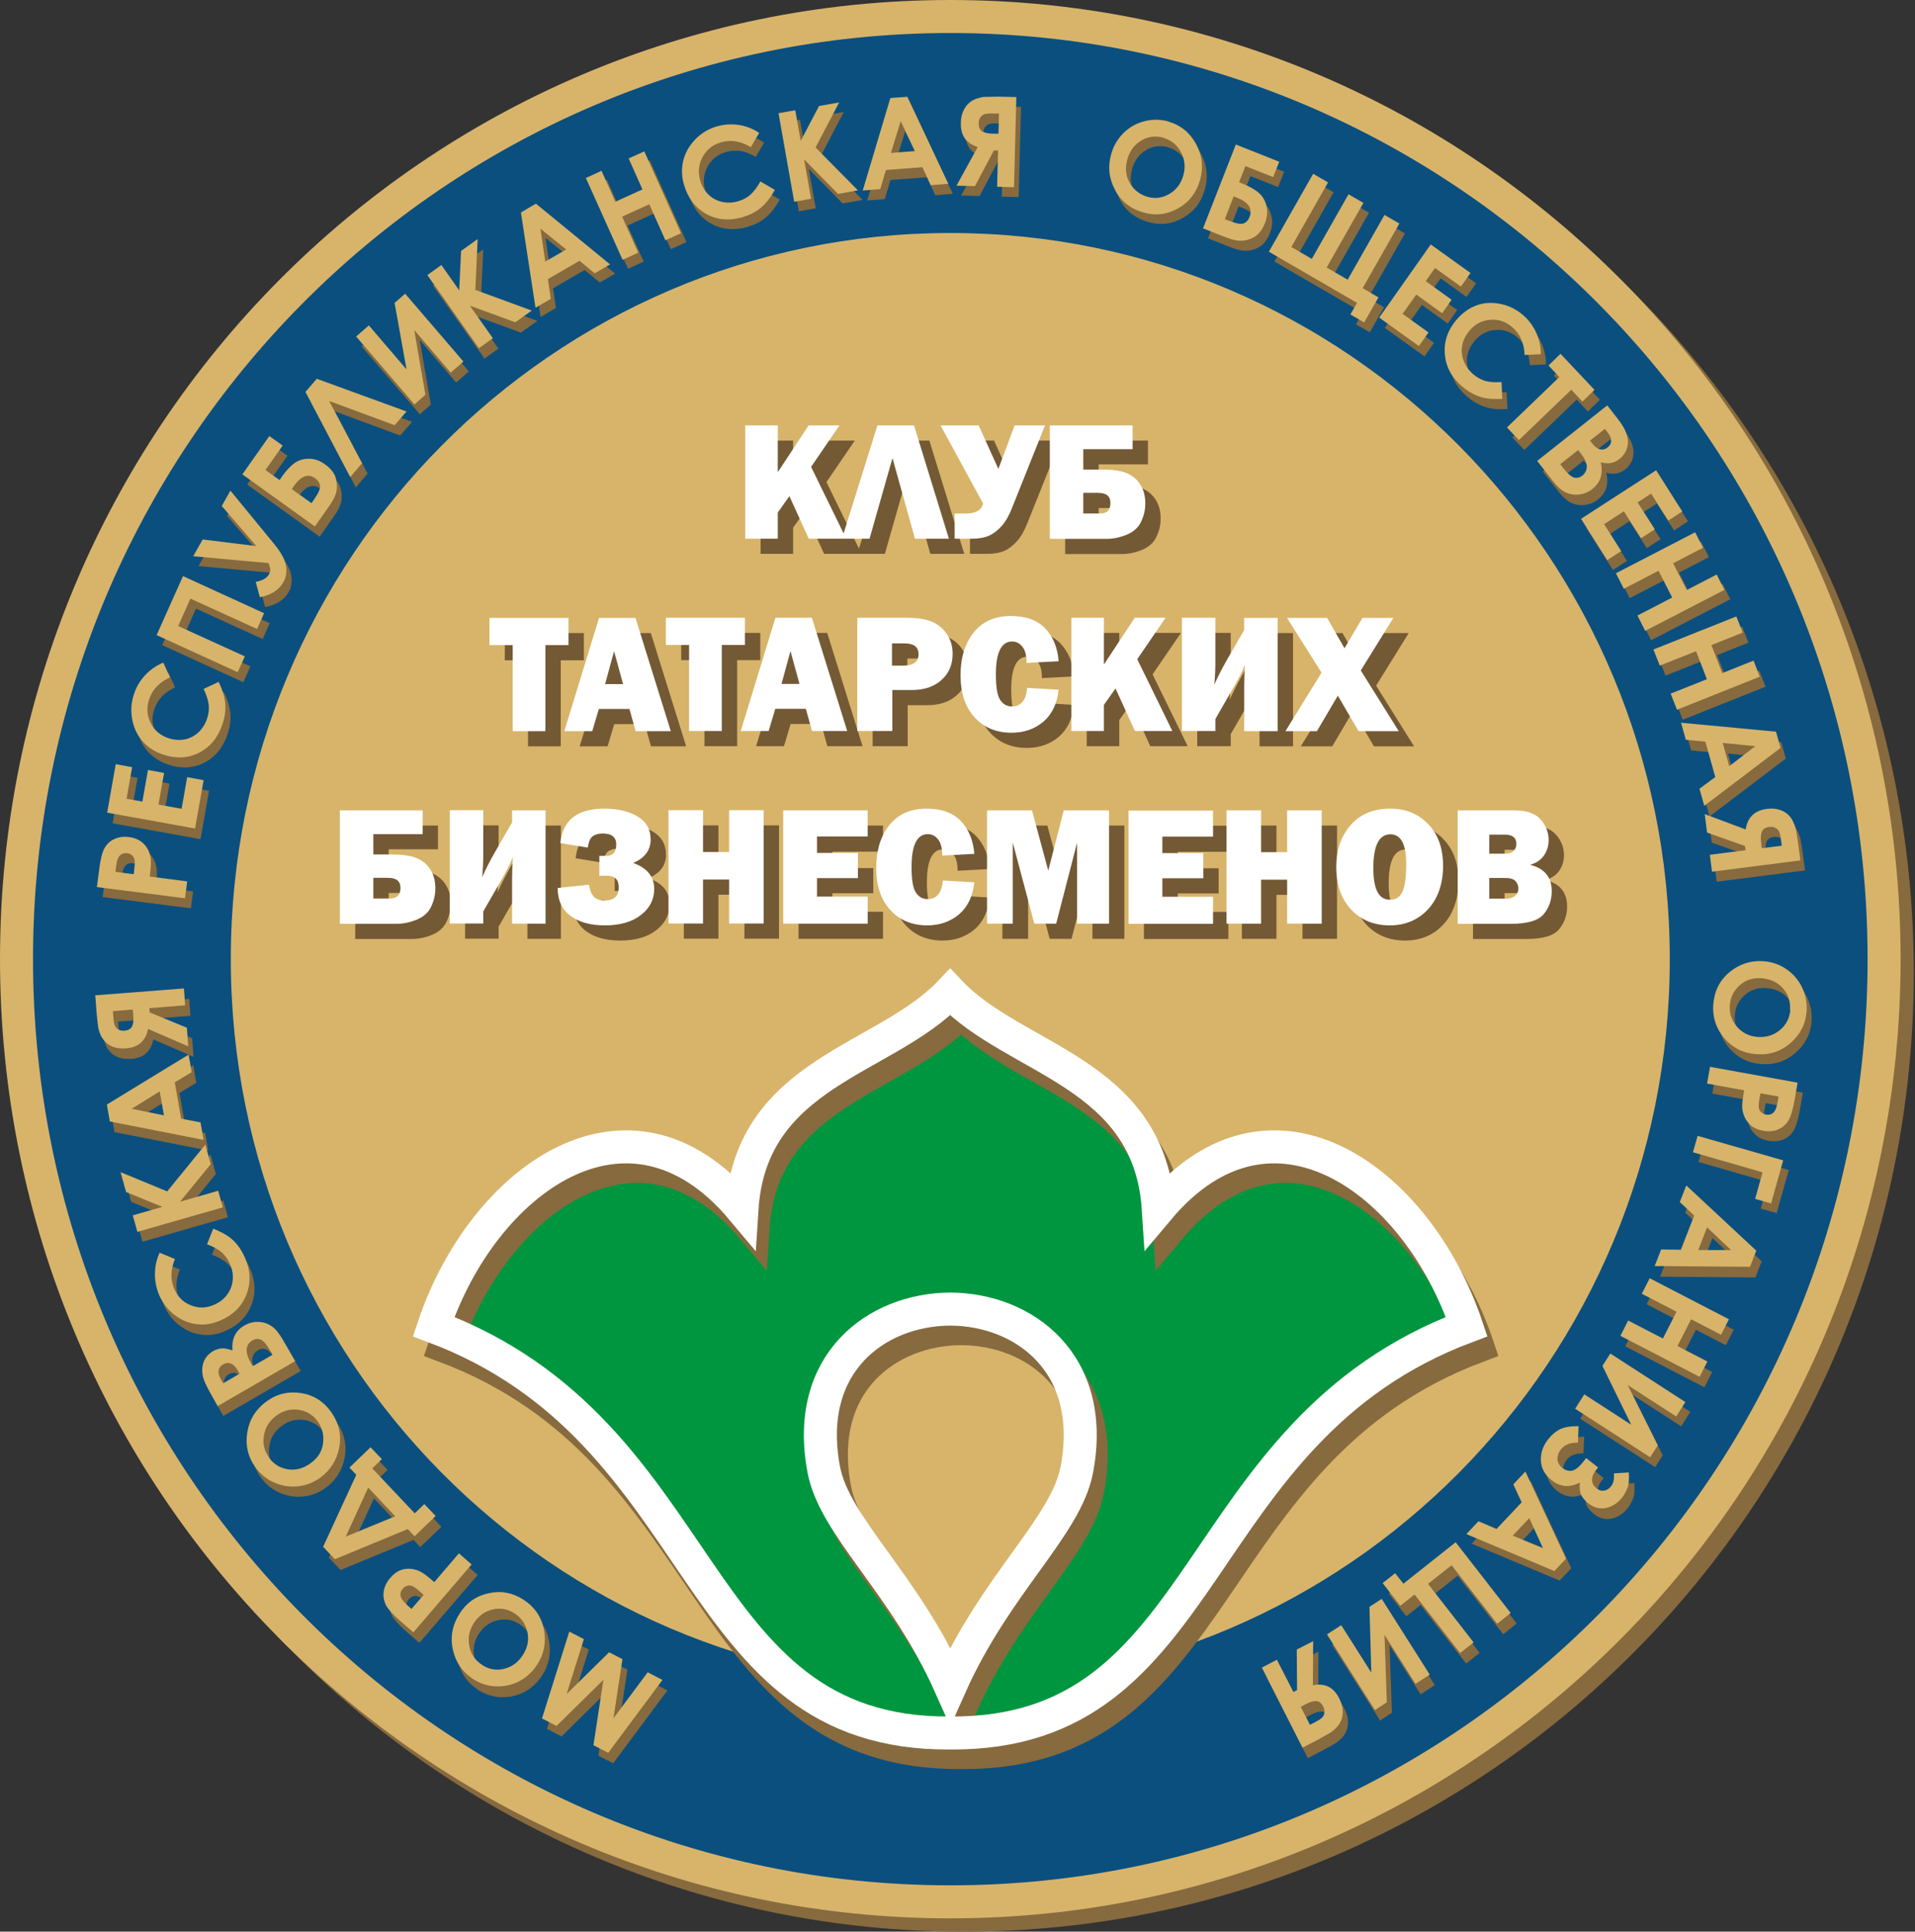 <?xml version="1.0" encoding="UTF-8"?> <svg xmlns="http://www.w3.org/2000/svg" xmlns:xlink="http://www.w3.org/1999/xlink" xmlns:svgjs="http://svgjs.com/svgjs" version="1.1" width="116" height="117"><rect width="100%" height="100%" fill="#333333" stroke="none"/><svg xmlns="http://www.w3.org/2000/svg" width="116" height="117" viewBox="0 0 116 117" fill="none"><path d="M100.082 66.042C103.988 42.632 88.354 20.459 65.163 16.516C41.972 12.573 20.006 28.355 16.1 51.764C12.194 75.174 27.828 97.347 51.019 101.29C74.21 105.233 96.177 89.452 100.082 66.042Z" stroke="#876A3E" stroke-width="2" stroke-miterlimit="22.93"></path><path d="M58.362 116C89.601 116 114.926 90.437 114.926 58.903C114.926 27.369 89.601 1.806 58.362 1.806C27.123 1.806 1.798 27.369 1.798 58.903C1.798 90.437 27.123 116 58.362 116Z" stroke="#876A3E" stroke-width="2" stroke-miterlimit="22.93"></path><path d="M57.564 115.194C88.803 115.194 114.128 89.631 114.128 58.097C114.128 26.563 88.803 1 57.564 1C26.325 1 1 26.563 1 58.097C1 89.631 26.325 115.194 57.564 115.194Z" fill="#0B4F7F" stroke="#D7B46A" stroke-width="2" stroke-miterlimit="22.93"></path><path d="M57.564 101.081C81.082 101.081 100.146 81.837 100.146 58.097C100.146 34.358 81.082 15.113 57.564 15.113C34.046 15.113 14.981 34.358 14.981 58.097C14.981 81.837 34.046 101.081 57.564 101.081Z" fill="#D7B46A"></path><path d="M57.564 101.081C81.082 101.081 100.146 81.837 100.146 58.097C100.146 34.358 81.082 15.113 57.564 15.113C34.046 15.113 14.981 34.358 14.981 58.097C14.981 81.837 34.046 101.081 57.564 101.081Z" stroke="#D7B46A" stroke-width="2" stroke-miterlimit="22.93"></path><path fill-rule="evenodd" clip-rule="evenodd" d="M58.231 106.152C42.127 106.285 43.958 87.925 26.934 81.537C29.902 72.703 38.719 66.211 45.611 74.419C46.146 66.097 54.296 65.424 58.221 61.282C62.146 65.433 70.296 66.106 70.832 74.419C77.724 66.211 86.541 72.703 89.508 81.537C72.484 87.925 74.315 106.285 58.212 106.152H58.231ZM58.231 80.475C53.78 80.494 49.339 83.736 50.569 90.21C51.226 93.66 55.451 97.072 58.231 103.299C61.01 97.081 65.235 93.66 65.893 90.21C67.123 83.745 62.681 80.494 58.231 80.475Z" fill="#00963F"></path><path d="M58.231 106.152C42.127 106.285 43.958 87.925 26.934 81.537C29.902 72.703 38.719 66.211 45.611 74.419C46.146 66.097 54.296 65.424 58.221 61.282C62.146 65.433 70.296 66.106 70.832 74.419C77.724 66.211 86.541 72.703 89.508 81.537C72.484 87.925 74.315 106.285 58.212 106.152H58.231ZM58.231 80.475C53.78 80.494 49.339 83.736 50.569 90.21C51.226 93.66 55.451 97.072 58.231 103.299C61.01 97.081 65.235 93.66 65.893 90.21C67.123 83.745 62.681 80.494 58.231 80.475Z" stroke="#876A3E" stroke-width="2" stroke-miterlimit="22.93"></path><path d="M91.142 55.348H92.165C92.419 55.348 92.606 55.282 92.728 55.159C92.851 55.036 92.907 54.894 92.907 54.732C92.907 54.571 92.851 54.429 92.738 54.296C92.625 54.164 92.409 54.097 92.099 54.097H91.142V55.348ZM91.142 52.628H92.118C92.362 52.628 92.531 52.562 92.635 52.439C92.738 52.315 92.785 52.183 92.785 52.041C92.785 51.661 92.55 51.472 92.081 51.472H91.142V52.628ZM89.226 56.865V50.003H92.682C93.395 50.003 93.921 50.183 94.25 50.552C94.578 50.922 94.738 51.339 94.738 51.803C94.738 52.145 94.644 52.458 94.456 52.732C94.269 53.007 93.987 53.197 93.611 53.301C94.494 53.519 94.926 54.05 94.926 54.903C94.926 55.415 94.775 55.87 94.456 56.268C94.146 56.666 93.48 56.874 92.466 56.874H89.226V56.865ZM85.113 55.415C85.47 55.415 85.724 55.263 85.874 54.95C86.024 54.638 86.109 54.069 86.109 53.244C86.109 52.05 85.79 51.453 85.151 51.453C84.466 51.453 84.118 52.135 84.118 53.5C84.118 54.78 84.447 55.415 85.113 55.415ZM85.113 56.969C84.156 56.969 83.376 56.647 82.775 56.012C82.174 55.377 81.874 54.514 81.874 53.443C81.874 52.372 82.165 51.576 82.738 50.903C83.311 50.24 84.118 49.898 85.132 49.898C86.081 49.898 86.851 50.211 87.451 50.846C88.052 51.472 88.344 52.315 88.344 53.367C88.344 54.419 88.043 55.33 87.442 55.983C86.841 56.638 86.062 56.969 85.113 56.969ZM80.991 50.003V56.865H78.897V54.202H77.32V56.865H75.226V50.003H77.32V52.533H78.897V50.003H80.991ZM74.409 55.235V56.874H69.292V50.012H74.409V51.595H71.339V52.59H73.818V54.116H71.339V55.235H74.409ZM68.109 50.003V56.865H66.174V51.955L64.907 56.865H63.583L62.278 51.955V56.865H60.719V50.003H63.442L64.428 53.652L65.367 50.003H68.109ZM58.043 54.249L59.949 54.363C59.855 55.197 59.554 55.841 59.029 56.296C58.503 56.742 57.855 56.969 57.094 56.969C56.174 56.969 55.423 56.656 54.86 56.04C54.296 55.424 54.005 54.571 54.005 53.491C54.005 52.41 54.278 51.548 54.813 50.884C55.348 50.221 56.099 49.898 57.057 49.898C57.958 49.898 58.644 50.145 59.132 50.647C59.611 51.15 59.883 51.813 59.949 52.638L58.005 52.742C58.005 52.287 57.921 51.955 57.742 51.747C57.573 51.538 57.367 51.443 57.132 51.443C56.475 51.443 56.146 52.107 56.146 53.443C56.146 54.192 56.23 54.704 56.4 54.969C56.569 55.235 56.813 55.377 57.123 55.377C57.667 55.377 57.977 54.998 58.043 54.249ZM53.489 55.225V56.865H48.371V50.003H53.489V51.586H50.418V52.581H52.897V54.107H50.418V55.225H53.489ZM47.188 49.993V56.855H45.094V54.192H43.517V56.855H41.423V49.993H43.517V52.524H45.094V49.993H47.188ZM34.709 54.704L36.606 54.505C36.662 54.846 36.756 55.093 36.906 55.235C37.047 55.386 37.263 55.462 37.545 55.462C38.127 55.462 38.409 55.197 38.409 54.666C38.409 54.202 38.174 53.965 37.705 53.965H37.235V52.761H37.648C38.052 52.761 38.258 52.533 38.258 52.069C38.258 51.623 37.986 51.406 37.432 51.406C37.188 51.406 36.991 51.462 36.841 51.567C36.691 51.671 36.587 51.898 36.531 52.258L34.869 51.984C35.019 50.59 35.902 49.898 37.535 49.898C38.334 49.898 39 50.05 39.536 50.363C40.071 50.676 40.343 51.15 40.343 51.775C40.343 52.401 39.986 52.903 39.282 53.187C40.127 53.491 40.559 54.012 40.559 54.761C40.559 55.386 40.296 55.917 39.761 56.334C39.235 56.751 38.503 56.969 37.573 56.969C36.7 56.969 36.005 56.78 35.489 56.391C34.972 56.012 34.709 55.443 34.709 54.704ZM30.202 56.135V56.855H28.174V49.993H30.202V52.742C30.202 53.111 30.183 53.538 30.136 54.05C30.381 53.5 30.634 53.017 30.878 52.59L31.949 50.733V50.003H33.977V56.865H31.949V54.145C31.949 53.756 31.967 53.32 31.996 52.846C31.798 53.311 31.554 53.794 31.254 54.296L30.193 56.145L30.202 56.135ZM23.545 55.339H24.559C24.981 55.339 25.188 55.13 25.188 54.704C25.188 54.277 24.934 54.088 24.418 54.088H23.545V55.339ZM21.517 56.865V50.003H26.531V51.443H23.545V52.675H24.672C25.301 52.675 25.789 52.742 26.146 52.884C26.503 53.026 26.784 53.254 26.991 53.576C27.197 53.889 27.301 54.277 27.301 54.732C27.301 55.111 27.216 55.472 27.047 55.832C26.878 56.192 26.587 56.448 26.183 56.618C25.77 56.789 25.357 56.874 24.944 56.874H21.517V56.865ZM85.339 38.335L83.358 41.529L85.658 45.207H83.226L81.968 43.055L80.7 45.207H78.794L80.982 41.662L78.888 38.344H81.32L82.372 40.183L83.461 38.344H85.339V38.335ZM74.55 44.477V45.197H72.522V38.335H74.55V41.084C74.55 41.453 74.531 41.88 74.484 42.392C74.728 41.842 74.982 41.358 75.226 40.932L76.296 39.074V38.344H78.325V45.207H76.296V42.486C76.296 42.098 76.315 41.662 76.343 41.188C76.146 41.652 75.902 42.136 75.602 42.638L74.541 44.486L74.55 44.477ZM71.958 45.197H69.677L68.503 42.619L67.799 43.614V45.197H65.827V38.335H67.799V41.169L69.667 38.335H71.536L69.817 40.847L71.949 45.207L71.958 45.197ZM63.151 42.581L65.057 42.695C64.963 43.538 64.662 44.173 64.137 44.629C63.611 45.074 62.963 45.301 62.202 45.301C61.282 45.301 60.531 44.989 59.968 44.373C59.404 43.757 59.113 42.903 59.113 41.823C59.113 40.742 59.386 39.88 59.921 39.216C60.456 38.553 61.207 38.231 62.165 38.231C63.066 38.231 63.752 38.477 64.24 38.979C64.719 39.482 64.991 40.145 65.057 40.97L63.113 41.074C63.113 40.619 63.029 40.287 62.85 40.079C62.681 39.87 62.475 39.776 62.24 39.776C61.583 39.776 61.254 40.439 61.254 41.776C61.254 42.524 61.339 43.036 61.508 43.301C61.677 43.567 61.921 43.709 62.231 43.709C62.775 43.709 63.085 43.33 63.151 42.581ZM54.953 41.235H55.648C56.259 41.235 56.569 41.008 56.569 40.543C56.569 40.107 56.287 39.889 55.724 39.889H54.963V41.235H54.953ZM54.982 42.704V45.197H52.86V38.335H55.761C56.484 38.335 57.038 38.42 57.414 38.591C57.789 38.761 58.09 39.017 58.306 39.359C58.531 39.7 58.634 40.088 58.634 40.524C58.634 41.178 58.409 41.709 57.958 42.107C57.508 42.515 56.907 42.714 56.155 42.714H54.972L54.982 42.704ZM48.268 42.344H49.357L48.813 40.354L48.268 42.344ZM50.118 45.197L49.742 43.851H47.892L47.489 45.197H45.798L47.902 38.335H50.108L52.249 45.197H50.118ZM44.653 39.984V45.197H42.672V39.984H41.263V38.335H46.052V39.984H44.644H44.653ZM37.583 42.354H38.672L38.127 40.363L37.583 42.354ZM39.432 45.207L39.057 43.861H37.207L36.803 45.207H35.113L37.216 38.344H39.423L41.564 45.207H39.432ZM33.967 39.994V45.207H31.986V39.994H30.578V38.344H35.367V39.994H33.958H33.967ZM66.55 32.022H67.564C67.977 32.022 68.193 31.814 68.193 31.387C68.193 30.961 67.94 30.771 67.423 30.771H66.55V32.022ZM64.522 33.548V26.686H69.536V28.127H66.55V29.359H67.677C68.306 29.359 68.794 29.425 69.151 29.567C69.508 29.71 69.789 29.937 69.996 30.259C70.203 30.572 70.306 30.961 70.306 31.416C70.306 31.795 70.221 32.155 70.052 32.515C69.883 32.875 69.592 33.131 69.188 33.302C68.775 33.472 68.362 33.558 67.949 33.558H64.522V33.548ZM60.484 31.425L57.902 26.686H60.212L61.404 29.321L62.39 26.686H64.231L62.231 31.691C62.052 32.146 61.846 32.506 61.611 32.771C61.376 33.036 61.123 33.236 60.85 33.359C60.578 33.482 60.221 33.548 59.808 33.548H58.756V32.022H59.451C60.033 32.022 60.381 31.823 60.475 31.425H60.484ZM53.601 33.548H51.93L54.08 26.686H56.296L58.409 33.548H56.353L54.991 28.667L53.601 33.548ZM52.202 33.548H49.921L48.747 30.97L48.043 31.965V33.548H46.071V26.686H48.043V29.52L49.911 26.686H51.78L50.062 29.198L52.193 33.558L52.202 33.548Z" fill="#745935"></path><path d="M90.212 54.429H91.236C91.489 54.429 91.677 54.363 91.799 54.239C91.921 54.116 91.977 53.974 91.977 53.813C91.977 53.652 91.921 53.51 91.808 53.377C91.696 53.244 91.48 53.178 91.17 53.178H90.212V54.429ZM90.212 51.709H91.189C91.433 51.709 91.602 51.642 91.705 51.519C91.808 51.396 91.855 51.263 91.855 51.121C91.855 50.742 91.621 50.553 91.151 50.553H90.212V51.709ZM88.297 55.946V49.083H91.752C92.466 49.083 92.992 49.263 93.32 49.633C93.649 50.003 93.808 50.42 93.808 50.884C93.808 51.225 93.715 51.538 93.527 51.813C93.339 52.088 93.057 52.278 92.682 52.382C93.564 52.6 93.996 53.131 93.996 53.984C93.996 54.495 93.846 54.95 93.527 55.349C93.217 55.747 92.55 55.955 91.536 55.955H88.297V55.946ZM84.184 54.495C84.541 54.495 84.794 54.344 84.945 54.031C85.095 53.718 85.179 53.15 85.179 52.325C85.179 51.131 84.86 50.533 84.221 50.533C83.536 50.533 83.189 51.216 83.189 52.581C83.189 53.86 83.517 54.495 84.184 54.495ZM84.184 56.05C83.226 56.05 82.447 55.728 81.846 55.093C81.245 54.448 80.944 53.595 80.944 52.524C80.944 51.453 81.236 50.657 81.808 49.984C82.381 49.32 83.189 48.979 84.203 48.979C85.151 48.979 85.921 49.292 86.522 49.927C87.123 50.553 87.414 51.396 87.414 52.448C87.414 53.5 87.114 54.41 86.513 55.064C85.912 55.718 85.132 56.05 84.184 56.05ZM80.062 49.083V55.946H77.968V53.282H76.39V55.946H74.296V49.083H76.39V51.614H77.968V49.083H80.062ZM73.48 54.315V55.955H68.362V49.093H73.48V50.676H70.409V51.671H72.888V53.197H70.409V54.315H73.48ZM67.179 49.083V55.946H65.245V51.036L63.977 55.946H62.653L61.348 51.036V55.946H59.789V49.083H62.512L63.498 52.733L64.437 49.083H67.179ZM57.113 53.33L59.019 53.443C58.925 54.287 58.625 54.922 58.099 55.377C57.573 55.822 56.925 56.05 56.165 56.05C55.245 56.05 54.493 55.737 53.93 55.121C53.367 54.505 53.076 53.652 53.076 52.571C53.076 51.491 53.348 50.628 53.883 49.965C54.418 49.301 55.169 48.979 56.127 48.979C57.029 48.979 57.714 49.225 58.202 49.728C58.681 50.23 58.954 50.894 59.019 51.718L57.076 51.823C57.076 51.368 56.991 51.036 56.813 50.827C56.644 50.619 56.437 50.524 56.202 50.524C55.545 50.524 55.217 51.188 55.217 52.524C55.217 53.273 55.301 53.785 55.47 54.05C55.639 54.315 55.883 54.458 56.193 54.458C56.738 54.458 57.047 54.078 57.113 53.33ZM52.559 54.306V55.946H47.442V49.083H52.559V50.666H49.489V51.661H51.968V53.188H49.489V54.306H52.559ZM46.259 49.074V55.936H44.165V53.273H42.587V55.936H40.493V49.074H42.587V51.605H44.165V49.074H46.259ZM33.78 53.785L35.676 53.586C35.733 53.927 35.827 54.173 35.977 54.315C36.118 54.467 36.334 54.543 36.615 54.543C37.197 54.543 37.479 54.278 37.479 53.747C37.479 53.282 37.245 53.045 36.775 53.045H36.306V51.842H36.719C37.122 51.842 37.329 51.614 37.329 51.15C37.329 50.704 37.057 50.486 36.503 50.486C36.258 50.486 36.061 50.543 35.911 50.647C35.761 50.752 35.658 50.979 35.601 51.339L33.939 51.064C34.09 49.671 34.972 48.979 36.606 48.979C37.404 48.979 38.071 49.131 38.606 49.444C39.141 49.756 39.413 50.23 39.413 50.856C39.413 51.481 39.057 51.984 38.352 52.268C39.197 52.571 39.63 53.093 39.63 53.842C39.63 54.467 39.367 54.998 38.831 55.415C38.306 55.832 37.573 56.05 36.644 56.05C35.77 56.05 35.075 55.86 34.559 55.472C34.043 55.093 33.78 54.524 33.78 53.785ZM29.273 55.216V55.936H27.244V49.074H29.273V51.823C29.273 52.192 29.254 52.619 29.207 53.131C29.451 52.581 29.704 52.097 29.949 51.671L31.019 49.813V49.083H33.047V55.946H31.019V53.225C31.019 52.837 31.038 52.401 31.066 51.927C30.869 52.391 30.625 52.875 30.324 53.377L29.263 55.225L29.273 55.216ZM22.615 54.42H23.629C24.043 54.42 24.258 54.211 24.258 53.785C24.258 53.358 24.005 53.169 23.488 53.169H22.615V54.42ZM20.587 55.946V49.083H25.601V50.524H22.615V51.756H23.742C24.371 51.756 24.859 51.823 25.216 51.965C25.573 52.107 25.855 52.334 26.061 52.657C26.268 52.969 26.371 53.358 26.371 53.813C26.371 54.192 26.287 54.552 26.118 54.913C25.949 55.273 25.657 55.529 25.254 55.699C24.841 55.87 24.427 55.955 24.014 55.955H20.587V55.946ZM84.409 37.416L82.428 40.61L84.728 44.287H82.296L81.038 42.136L79.771 44.287H77.865L80.052 40.742L77.959 37.425H80.39L81.442 39.264L82.531 37.425H84.419L84.409 37.416ZM73.62 43.557V44.278H71.592V37.416H73.62V40.164C73.62 40.534 73.602 40.961 73.555 41.472C73.799 40.923 74.052 40.439 74.296 40.013L75.367 38.155V37.425H77.395V44.287H75.367V41.567C75.367 41.178 75.386 40.742 75.414 40.269C75.217 40.733 74.972 41.216 74.672 41.719L73.611 43.567L73.62 43.557ZM71.029 44.278H68.747L67.573 41.7L66.869 42.695V44.278H64.897V37.416H66.869V40.25L68.738 37.416H70.606L68.888 39.927L71.019 44.287L71.029 44.278ZM62.221 41.662L64.127 41.776C64.034 42.61 63.733 43.254 63.207 43.709C62.681 44.155 62.033 44.382 61.273 44.382C60.353 44.382 59.602 44.069 59.038 43.453C58.475 42.837 58.184 41.984 58.184 40.904C58.184 39.823 58.456 38.961 58.991 38.297C59.526 37.634 60.278 37.311 61.235 37.311C62.137 37.311 62.822 37.558 63.31 38.06C63.789 38.562 64.062 39.226 64.127 40.051L62.184 40.155C62.184 39.7 62.099 39.368 61.921 39.16C61.752 38.951 61.545 38.856 61.31 38.856C60.653 38.856 60.325 39.52 60.325 40.856C60.325 41.605 60.409 42.117 60.578 42.382C60.747 42.648 60.991 42.79 61.301 42.79C61.846 42.79 62.156 42.411 62.221 41.662ZM54.024 40.316H54.719C55.329 40.316 55.639 40.089 55.639 39.624C55.639 39.188 55.357 38.97 54.794 38.97H54.033V40.316H54.024ZM54.052 41.785V44.278H51.93V37.416H54.831C55.554 37.416 56.108 37.501 56.484 37.672C56.86 37.842 57.16 38.098 57.376 38.439C57.602 38.781 57.705 39.169 57.705 39.605C57.705 40.259 57.479 40.79 57.029 41.188C56.578 41.596 55.977 41.795 55.226 41.795H54.043L54.052 41.785ZM47.339 41.425H48.428L47.883 39.434L47.339 41.425ZM49.188 44.278L48.813 42.932H46.963L46.559 44.278H44.869L46.972 37.416H49.179L51.32 44.278H49.188ZM43.723 39.065V44.278H41.742V39.065H40.334V37.416H45.123V39.065H43.714H43.723ZM36.653 41.434H37.742L37.197 39.444L36.653 41.434ZM38.503 44.287L38.127 42.941H36.277L35.874 44.287H34.183L36.287 37.425H38.493L40.634 44.287H38.503ZM33.038 39.074V44.287H31.057V39.074H29.648V37.425H34.437V39.074H33.029H33.038ZM65.62 31.103H66.634C67.057 31.103 67.263 30.895 67.263 30.468C67.263 30.041 67.01 29.852 66.494 29.852H65.62V31.103ZM63.592 32.629V25.767H68.606V27.207H65.62V28.44H66.747C67.376 28.44 67.865 28.506 68.221 28.648C68.578 28.79 68.86 29.018 69.066 29.34C69.273 29.653 69.376 30.041 69.376 30.496C69.376 30.876 69.292 31.236 69.123 31.596C68.954 31.956 68.663 32.212 68.259 32.383C67.846 32.553 67.433 32.639 67.019 32.639H63.592V32.629ZM59.554 30.506L56.972 25.767H59.282L60.475 28.402L61.461 25.767H63.301L61.301 30.771C61.123 31.226 60.916 31.586 60.681 31.852C60.447 32.117 60.193 32.316 59.921 32.44C59.648 32.563 59.292 32.629 58.879 32.629H57.827V31.103H58.522C59.104 31.103 59.451 30.904 59.545 30.506H59.554ZM52.672 32.629H51.001L53.151 25.767H55.367L57.479 32.629H55.423L54.062 27.748L52.672 32.629ZM51.273 32.629H48.991L47.817 30.051L47.113 31.046V32.629H45.141V25.767H47.113V28.601L48.982 25.767H50.85L49.132 28.279L51.263 32.639L51.273 32.629Z" fill="white"></path><path d="M57.564 104.967C41.461 105.1 43.291 86.74 26.268 80.352C29.235 71.518 38.052 65.026 44.944 73.234C45.479 64.912 53.63 64.239 57.555 60.097C61.48 64.249 69.63 64.921 70.165 73.234C77.057 65.026 85.874 71.518 88.841 80.352C71.818 86.74 73.649 105.1 57.545 104.967H57.564ZM57.564 79.291C53.113 79.309 48.672 82.551 49.902 89.025C50.559 92.475 54.785 95.887 57.564 102.114C60.343 95.897 64.569 92.475 65.226 89.025C66.456 82.561 62.015 79.309 57.564 79.291Z" stroke="white" stroke-width="2" stroke-miterlimit="22.93"></path><path d="M93.79 94.361L92.954 92.532L91.949 93.593L93.799 94.352L93.79 94.361ZM95.189 94.977L94.475 95.735L89.142 93.499L89.874 92.721L90.973 93.186L92.494 91.575L91.987 90.484L92.719 89.707L95.179 94.987L95.189 94.977ZM95.93 88.03C95.461 88.011 95.123 88.143 94.888 88.437C94.738 88.627 94.672 88.826 94.682 89.034C94.7 89.243 94.794 89.413 94.973 89.556C95.151 89.698 95.339 89.755 95.546 89.726C95.752 89.698 95.996 89.508 96.278 89.138L96.419 88.959L97.142 89.527L97.01 89.698C96.841 89.916 96.766 90.115 96.776 90.304C96.785 90.494 96.879 90.655 97.038 90.788C97.189 90.911 97.348 90.958 97.508 90.93C97.668 90.911 97.808 90.816 97.93 90.665C98.071 90.484 98.128 90.228 98.1 89.887L99.001 89.831C99.029 90.266 99.001 90.598 98.907 90.807C98.813 91.015 98.719 91.195 98.607 91.338C98.334 91.688 98.006 91.897 97.621 91.982C97.236 92.058 96.87 91.963 96.531 91.688C96.381 91.565 96.25 91.423 96.147 91.252C96.043 91.082 96.006 90.816 96.034 90.437C95.424 90.769 94.851 90.721 94.316 90.295C93.921 89.982 93.705 89.594 93.677 89.138C93.649 88.684 93.79 88.238 94.118 87.821C94.325 87.556 94.56 87.357 94.813 87.224C95.076 87.091 95.452 87.025 95.959 87.025L95.921 88.001L95.93 88.03ZM100.259 88.864L95.715 85.925L96.269 85.053L99.114 86.892L97.367 83.328L97.846 82.58L102.391 85.518L101.837 86.39L98.898 84.494L100.719 88.143L100.259 88.864ZM105.02 80.542L104.541 81.48L102.729 80.542L101.902 82.162L103.715 83.101L103.245 84.03L98.447 81.546L98.916 80.618L101.02 81.708L101.846 80.087L99.743 78.997L100.222 78.058L105.02 80.542ZM105.189 76.362L103.733 74.987L103.198 76.362H105.189ZM106.71 76.409L106.334 77.376L100.56 77.329L100.954 76.324L102.147 76.343L102.954 74.267L102.081 73.452L102.475 72.447L106.729 76.409H106.71ZM108.353 70.874L107.621 73.48L106.654 73.206L107.104 71.594L102.888 70.381L103.17 69.386L108.363 70.874H108.353ZM106.954 66.827L106.898 67.149C106.851 67.405 106.841 67.585 106.86 67.699C106.879 67.803 106.926 67.898 107.001 67.964C107.076 68.04 107.17 68.087 107.292 68.106C107.499 68.144 107.658 68.087 107.78 67.945C107.874 67.841 107.949 67.632 108.006 67.31L108.053 67.016L106.954 66.817V66.827ZM109.208 66.182L109.02 67.263C108.917 67.85 108.785 68.258 108.635 68.504C108.485 68.741 108.269 68.921 108.006 69.026C107.743 69.13 107.442 69.158 107.104 69.092C106.729 69.026 106.447 68.874 106.231 68.627C106.024 68.391 105.893 68.087 105.855 67.737C105.837 67.528 105.874 67.168 105.968 66.647L103.724 66.239L103.902 65.225L109.208 66.182ZM108.729 61.765C108.766 61.263 108.625 60.827 108.306 60.467C107.987 60.097 107.555 59.898 107.029 59.851C106.438 59.803 105.949 59.983 105.574 60.381C105.273 60.694 105.114 61.064 105.086 61.5C105.048 61.983 105.198 62.419 105.517 62.789C105.846 63.159 106.259 63.367 106.776 63.405C107.292 63.443 107.733 63.301 108.118 62.988C108.503 62.666 108.71 62.258 108.748 61.765H108.729ZM109.733 61.86C109.677 62.628 109.348 63.263 108.757 63.775C108.165 64.287 107.471 64.514 106.682 64.448C105.893 64.391 105.255 64.069 104.747 63.481C104.25 62.893 104.024 62.211 104.081 61.434C104.147 60.618 104.475 59.964 105.076 59.471C105.677 58.979 106.363 58.761 107.123 58.818C107.64 58.855 108.1 59.017 108.513 59.301C108.926 59.585 109.245 59.955 109.461 60.41C109.677 60.865 109.771 61.348 109.733 61.86ZM107.001 51.984L108.212 51.832L108.175 51.548C108.147 51.292 108.1 51.102 108.062 50.998C108.015 50.894 107.94 50.808 107.827 50.752C107.715 50.695 107.593 50.676 107.442 50.695C107.226 50.723 107.076 50.818 107.01 50.969C106.945 51.121 106.926 51.358 106.963 51.671L107.001 51.993V51.984ZM109.339 52.723L103.987 53.405L103.855 52.382L106.015 52.107L105.987 51.851L103.686 51.036L103.546 49.917L106.024 50.846C106.137 50.117 106.56 49.699 107.292 49.605C107.555 49.567 107.79 49.576 107.987 49.633C108.194 49.681 108.372 49.766 108.522 49.889C108.672 50.012 108.794 50.154 108.879 50.334C108.963 50.505 109.02 50.647 109.048 50.752C109.076 50.856 109.123 51.159 109.198 51.642L109.339 52.733V52.723ZM106.654 45.842L104.672 45.643L105.067 47.055L106.654 45.832V45.842ZM107.893 44.941L108.175 45.946L103.555 49.453L103.264 48.42L104.222 47.709L103.621 45.567L102.438 45.453L102.147 44.42L107.902 44.96L107.893 44.941ZM105.527 37.946L105.912 38.923L104.015 39.681L104.672 41.377L106.569 40.619L106.945 41.596L101.931 43.595L101.546 42.619L103.743 41.747L103.085 40.05L100.888 40.922L100.503 39.946L105.517 37.946H105.527ZM103.039 32.809L103.517 33.748L101.705 34.686L102.532 36.307L104.344 35.368L104.813 36.297L100.015 38.78L99.546 37.852L101.649 36.762L100.823 35.141L98.719 36.231L98.24 35.292L103.039 32.809ZM100.663 29.075L102.25 31.577L101.405 32.127L100.362 30.496L99.546 31.027L100.588 32.657L99.752 33.198L98.71 31.567L97.517 32.345L98.55 33.975L97.705 34.525L96.118 32.022L100.663 29.084V29.075ZM95.94 27.89L94.851 28.752L95.01 28.961C95.273 29.302 95.499 29.501 95.677 29.558C95.855 29.605 96.024 29.567 96.184 29.444C96.362 29.302 96.456 29.113 96.456 28.895C96.456 28.667 96.325 28.392 96.071 28.07L95.94 27.899V27.89ZM97.555 26.61L96.653 27.321L96.794 27.501C96.954 27.7 97.114 27.823 97.273 27.852C97.433 27.88 97.583 27.852 97.724 27.729C97.855 27.625 97.93 27.492 97.93 27.34C97.93 27.189 97.865 27.008 97.715 26.819L97.546 26.601L97.555 26.61ZM93.452 28.553L97.696 25.189L98.222 25.861C98.531 26.25 98.729 26.563 98.813 26.781C98.945 27.094 98.982 27.397 98.916 27.691C98.851 27.985 98.701 28.231 98.447 28.43C98.287 28.563 98.109 28.639 97.93 28.677C97.743 28.715 97.536 28.695 97.301 28.639C97.386 28.999 97.376 29.302 97.292 29.567C97.207 29.833 97.038 30.06 96.785 30.259C96.55 30.449 96.278 30.553 95.987 30.591C95.696 30.62 95.424 30.572 95.17 30.459C94.916 30.335 94.663 30.108 94.391 29.757L93.452 28.553ZM94.86 22.032L96.916 24.212L96.184 24.923L95.508 24.203L92.334 27.255L91.611 26.497L94.785 23.445L94.128 22.743L94.86 22.032ZM93.658 22.07L92.663 22.118C92.635 21.397 92.381 20.838 91.921 20.44C91.536 20.099 91.085 19.947 90.588 19.985C90.09 20.023 89.677 20.231 89.339 20.63C89.104 20.904 88.954 21.198 88.888 21.511C88.823 21.824 88.851 22.137 88.963 22.449C89.076 22.762 89.264 23.027 89.527 23.265C89.752 23.463 89.996 23.596 90.25 23.681C90.513 23.757 90.851 23.786 91.264 23.757L91.311 24.771C90.757 24.809 90.297 24.771 89.93 24.639C89.564 24.516 89.207 24.307 88.86 24.013C88.222 23.463 87.883 22.8 87.827 22.042C87.771 21.284 88.015 20.582 88.559 19.957C88.916 19.549 89.32 19.265 89.771 19.104C90.231 18.942 90.71 18.923 91.217 19.028C91.724 19.132 92.175 19.359 92.578 19.71C92.916 20.004 93.179 20.355 93.367 20.772C93.555 21.189 93.649 21.625 93.649 22.089L93.658 22.07ZM87.01 15.435L89.414 17.16L88.832 17.985L87.264 16.857L86.7 17.653L88.269 18.781L87.696 19.596L86.128 18.468L85.301 19.634L86.869 20.762L86.287 21.587L83.883 19.862L87.01 15.426V15.435ZM81.977 17.53L84.203 13.616L85.104 14.137L82.879 18.051L83.837 18.611L82.973 20.127L82.137 19.644L82.541 18.942L77.198 15.843L79.883 11.123L80.785 11.644L78.559 15.559L79.799 16.279L82.024 12.364L82.926 12.886L80.7 16.8L81.977 17.54V17.53ZM75.029 12.507L74.494 13.881L74.738 13.976C75.179 14.146 75.48 14.203 75.639 14.137C75.799 14.071 75.921 13.938 75.996 13.739C76.184 13.246 75.93 12.857 75.236 12.582L75.038 12.507H75.029ZM73.179 14.421L75.16 9.36L77.79 10.402L77.423 11.331L75.743 10.668L75.358 11.644L75.564 11.729C75.987 11.9 76.315 12.08 76.55 12.289C76.785 12.488 76.935 12.753 77.019 13.085C77.095 13.416 77.067 13.758 76.926 14.118C76.785 14.469 76.606 14.725 76.39 14.886C76.174 15.047 75.921 15.142 75.63 15.18C75.339 15.217 74.991 15.151 74.578 14.99L73.17 14.431L73.179 14.421ZM70.785 8.924C70.306 8.791 69.855 8.839 69.433 9.085C69.01 9.331 68.728 9.711 68.578 10.232C68.418 10.81 68.494 11.331 68.803 11.786C69.048 12.137 69.376 12.374 69.789 12.497C70.259 12.63 70.7 12.573 71.123 12.326C71.545 12.08 71.827 11.701 71.968 11.208C72.109 10.706 72.062 10.241 71.827 9.796C71.592 9.36 71.245 9.066 70.766 8.933L70.785 8.924ZM71.076 7.948C71.808 8.156 72.362 8.611 72.738 9.293C73.113 9.985 73.198 10.715 72.982 11.483C72.766 12.251 72.325 12.819 71.658 13.198C70.991 13.578 70.278 13.663 69.536 13.445C68.757 13.217 68.184 12.762 67.827 12.071C67.461 11.379 67.386 10.658 67.602 9.91C67.742 9.407 67.996 8.981 68.353 8.63C68.71 8.279 69.132 8.042 69.62 7.919C70.109 7.796 70.597 7.805 71.085 7.938L71.076 7.948ZM60.766 8.706L60.794 7.474H60.512C60.259 7.464 60.071 7.474 59.958 7.502C59.846 7.531 59.752 7.597 59.677 7.692C59.602 7.796 59.564 7.919 59.564 8.071C59.564 8.298 59.63 8.45 59.761 8.545C59.902 8.639 60.127 8.687 60.437 8.696H60.757L60.766 8.706ZM61.846 6.497L61.705 11.938L60.681 11.909L60.738 9.711H60.484L59.339 11.872L58.221 11.843L59.508 9.502C58.803 9.284 58.465 8.801 58.484 8.052C58.484 7.786 58.531 7.559 58.616 7.36C58.7 7.161 58.803 7 58.944 6.867C59.085 6.734 59.245 6.64 59.432 6.573C59.611 6.516 59.761 6.478 59.864 6.469C59.968 6.469 60.268 6.459 60.766 6.45L61.855 6.478L61.846 6.497ZM54.831 7.948L54.24 9.872L55.695 9.758L54.831 7.948ZM54.202 6.545L55.235 6.469L57.714 11.739L56.653 11.824L56.146 10.734L53.94 10.905L53.592 12.061L52.531 12.146L54.202 6.554V6.545ZM47.432 7.436L48.456 7.256L48.785 9.113L49.892 7L51.113 6.782L49.686 9.511L52.249 12.108L51.047 12.326L48.991 10.232L49.414 12.62L48.39 12.8L47.442 7.445L47.432 7.436ZM46.287 8.639L45.78 9.502C45.169 9.132 44.569 9.038 43.977 9.208C43.479 9.35 43.113 9.644 42.869 10.08C42.625 10.516 42.569 10.99 42.709 11.492C42.803 11.843 42.972 12.127 43.198 12.355C43.423 12.582 43.695 12.734 44.014 12.81C44.334 12.886 44.662 12.876 45 12.781C45.291 12.696 45.536 12.573 45.742 12.393C45.949 12.213 46.155 11.947 46.362 11.578L47.235 12.09C46.963 12.573 46.672 12.943 46.371 13.189C46.071 13.435 45.705 13.616 45.263 13.748C44.456 13.976 43.723 13.909 43.066 13.54C42.409 13.17 41.968 12.582 41.733 11.777C41.583 11.255 41.573 10.753 41.695 10.289C41.817 9.815 42.062 9.398 42.428 9.019C42.794 8.649 43.226 8.384 43.733 8.241C44.165 8.118 44.597 8.09 45.047 8.156C45.498 8.222 45.911 8.384 46.287 8.639ZM35.817 11.331L36.766 10.895L37.601 12.772L39.245 12.023L38.409 10.146L39.357 9.711L41.583 14.668L40.634 15.094L39.658 12.914L38.014 13.663L38.991 15.843L38.043 16.279L35.817 11.322V11.331ZM33.047 14.412L33.338 16.402L34.606 15.672L33.047 14.412ZM31.883 13.417L32.775 12.895L37.263 16.573L36.334 17.113L35.413 16.355L33.498 17.464L33.676 18.658L32.747 19.198L31.864 13.426L31.883 13.417ZM26.23 17.284L27.075 16.677L28.155 18.213L28.268 15.824L29.273 15.104L29.132 18.184L32.55 19.435L31.554 20.146L28.803 19.141L30.193 21.113L29.348 21.72L26.221 17.284H26.23ZM24.869 18.383L28.399 22.497L27.629 23.17L25.423 20.592L26.099 24.506L25.432 25.094L21.902 20.98L22.672 20.307L24.953 22.971L24.23 18.942L24.878 18.383H24.869ZM24.249 26.383L20.277 24.914L22.268 28.686L21.554 29.52L18.841 24.364L19.526 23.568L24.963 25.549L24.24 26.383H24.249ZM17.967 30.241L19.16 31.093L19.31 30.875C19.582 30.487 19.704 30.203 19.676 30.032C19.648 29.861 19.554 29.71 19.385 29.587C18.953 29.283 18.521 29.435 18.089 30.06L17.967 30.241ZM19.366 32.506L14.972 29.349L16.606 27.027L17.413 27.605L16.371 29.084L17.226 29.691L17.357 29.501C17.62 29.122 17.883 28.847 18.127 28.667C18.381 28.487 18.672 28.402 19.01 28.402C19.348 28.402 19.667 28.515 19.977 28.743C20.287 28.961 20.484 29.198 20.587 29.444C20.681 29.691 20.718 29.966 20.69 30.259C20.653 30.553 20.512 30.875 20.249 31.245L19.376 32.487L19.366 32.506ZM16.596 34.705L12.024 34.288L12.596 33.274L15.845 33.672L13.751 31.245L14.277 30.316L16.906 33.52C17.357 34.07 17.601 34.525 17.648 34.894C17.695 35.264 17.648 35.586 17.479 35.871C17.216 36.335 16.737 36.638 16.061 36.771L15.808 35.842C16.211 35.766 16.484 35.615 16.615 35.378C16.672 35.273 16.7 35.179 16.69 35.084C16.681 34.989 16.643 34.866 16.587 34.705H16.596ZM9.826 39.074L11.423 35.501L16.334 37.747L15.911 38.705L11.873 36.866L11.132 38.525L15.169 40.363L14.737 41.321L9.826 39.074ZM10.193 40.724L10.606 41.633C9.958 41.937 9.535 42.373 9.348 42.96C9.179 43.453 9.207 43.927 9.432 44.382C9.648 44.837 10.005 45.14 10.493 45.311C10.831 45.425 11.16 45.453 11.479 45.396C11.789 45.339 12.071 45.197 12.315 44.979C12.559 44.752 12.737 44.477 12.85 44.145C12.944 43.861 12.981 43.586 12.953 43.311C12.925 43.036 12.822 42.714 12.643 42.335L13.554 41.908C13.798 42.411 13.93 42.866 13.958 43.254C13.986 43.643 13.93 44.05 13.78 44.486C13.507 45.292 13.038 45.861 12.362 46.202C11.686 46.543 10.953 46.572 10.174 46.306C9.667 46.136 9.254 45.861 8.934 45.491C8.615 45.121 8.409 44.685 8.315 44.164C8.221 43.652 8.258 43.14 8.427 42.638C8.568 42.212 8.794 41.832 9.103 41.501C9.413 41.169 9.779 40.913 10.202 40.742L10.193 40.724ZM6.822 49.861L7.338 46.932L8.333 47.112L7.995 49.026L8.953 49.197L9.291 47.282L10.268 47.462L9.93 49.377L11.329 49.633L11.667 47.718L12.662 47.898L12.146 50.827L6.84 49.87L6.822 49.861ZM8.446 53.557L8.484 53.225C8.512 52.969 8.521 52.78 8.493 52.676C8.465 52.571 8.418 52.486 8.343 52.41C8.268 52.344 8.164 52.297 8.052 52.287C7.845 52.259 7.686 52.325 7.563 52.477C7.479 52.581 7.413 52.799 7.376 53.121L7.338 53.415L8.437 53.557H8.446ZM6.221 54.315L6.362 53.225C6.437 52.638 6.54 52.221 6.681 51.974C6.822 51.728 7.019 51.538 7.282 51.425C7.545 51.301 7.836 51.263 8.183 51.311C8.559 51.358 8.859 51.5 9.075 51.728C9.301 51.955 9.432 52.249 9.488 52.6C9.517 52.808 9.498 53.169 9.432 53.699L11.695 53.993L11.563 55.017L6.211 54.334L6.221 54.315ZM8.371 61.784L7.16 61.879L7.178 62.163C7.197 62.419 7.225 62.609 7.263 62.723C7.301 62.836 7.376 62.922 7.479 62.988C7.582 63.054 7.714 63.073 7.864 63.064C8.089 63.045 8.23 62.959 8.315 62.817C8.39 62.666 8.418 62.438 8.39 62.125L8.362 61.803L8.371 61.784ZM6.08 60.922L11.46 60.505L11.535 61.528L9.366 61.699L9.385 61.955L11.639 62.884L11.723 64.012L9.291 62.959C9.141 63.689 8.7 64.078 7.967 64.135C7.704 64.154 7.47 64.135 7.272 64.078C7.075 64.021 6.897 63.926 6.756 63.794C6.615 63.661 6.502 63.509 6.418 63.339C6.343 63.159 6.296 63.016 6.277 62.912C6.258 62.808 6.221 62.505 6.174 62.012L6.089 60.922H6.08ZM8.258 67.803L10.211 68.201L9.958 66.751L8.258 67.803ZM6.934 68.571L6.756 67.547L11.704 64.523L11.892 65.585L10.869 66.201L11.254 68.4L12.427 68.627L12.615 69.689L6.934 68.571ZM8.634 75.215L8.352 74.21L10.146 73.698L7.948 72.798L7.61 71.594L10.437 72.76L12.747 69.926L13.075 71.111L11.216 73.386L13.526 72.722L13.808 73.727L8.615 75.215H8.634ZM9.977 76.513L10.897 76.893C10.624 77.556 10.615 78.172 10.869 78.731C11.085 79.205 11.423 79.537 11.892 79.708C12.362 79.888 12.822 79.869 13.301 79.651C13.629 79.499 13.883 79.3 14.071 79.035C14.258 78.779 14.371 78.475 14.399 78.153C14.427 77.822 14.371 77.499 14.221 77.177C14.099 76.902 13.939 76.675 13.732 76.495C13.526 76.314 13.235 76.144 12.841 76.002L13.216 75.054C13.732 75.262 14.136 75.49 14.418 75.755C14.7 76.021 14.934 76.362 15.122 76.779C15.47 77.547 15.507 78.295 15.244 79.006C14.981 79.717 14.465 80.248 13.714 80.589C13.226 80.817 12.737 80.902 12.258 80.845C11.78 80.798 11.329 80.618 10.906 80.305C10.484 79.992 10.174 79.594 9.958 79.111C9.779 78.703 9.686 78.267 9.686 77.812C9.686 77.357 9.779 76.921 9.977 76.504V76.513ZM15.648 83.347L16.85 82.655L16.718 82.428C16.503 82.049 16.315 81.821 16.146 81.746C15.977 81.67 15.808 81.679 15.629 81.783C15.432 81.897 15.31 82.068 15.282 82.295C15.254 82.513 15.338 82.807 15.545 83.167L15.658 83.357L15.648 83.347ZM13.864 84.38L14.85 83.802L14.737 83.603C14.606 83.376 14.474 83.243 14.315 83.186C14.165 83.129 14.005 83.148 13.845 83.243C13.695 83.328 13.611 83.452 13.582 83.603C13.554 83.755 13.601 83.935 13.723 84.153L13.855 84.39L13.864 84.38ZM18.202 83.053L13.526 85.764L13.103 85.016C12.859 84.579 12.7 84.248 12.643 84.02C12.559 83.689 12.568 83.385 12.671 83.101C12.775 82.817 12.972 82.599 13.244 82.437C13.423 82.333 13.611 82.276 13.798 82.267C13.986 82.267 14.193 82.305 14.418 82.4C14.39 82.039 14.437 81.727 14.559 81.48C14.681 81.234 14.878 81.025 15.16 80.874C15.423 80.722 15.704 80.656 15.995 80.665C16.287 80.674 16.549 80.76 16.784 80.921C17.019 81.073 17.235 81.347 17.46 81.727L18.221 83.053H18.202ZM16.606 88.883C16.897 89.29 17.282 89.537 17.761 89.612C18.24 89.688 18.7 89.565 19.132 89.252C19.62 88.902 19.883 88.456 19.911 87.897C19.939 87.461 19.826 87.072 19.582 86.722C19.301 86.323 18.916 86.087 18.437 86.011C17.949 85.935 17.498 86.049 17.085 86.352C16.662 86.655 16.409 87.044 16.324 87.537C16.23 88.03 16.324 88.475 16.615 88.883H16.606ZM15.78 89.461C15.338 88.835 15.179 88.134 15.31 87.357C15.441 86.579 15.836 85.963 16.474 85.499C17.113 85.034 17.817 84.873 18.578 84.996C19.338 85.12 19.939 85.508 20.39 86.143C20.859 86.807 21.019 87.527 20.878 88.295C20.728 89.063 20.343 89.669 19.723 90.124C19.301 90.428 18.841 90.598 18.343 90.646C17.845 90.693 17.366 90.608 16.906 90.399C16.446 90.191 16.071 89.878 15.78 89.461ZM21.291 93.726L24.287 92.494L22.653 90.759L21.291 93.726ZM20.634 95.1L19.92 94.342L21.93 89.982L21.517 89.546L22.794 88.314L23.479 89.034L22.897 89.594L25.47 92.314L26.052 91.755L26.737 92.475L25.46 93.707L25.047 93.271L20.643 95.091L20.634 95.1ZM26.024 97.233L25.78 97.015C25.582 96.844 25.432 96.74 25.338 96.702C25.235 96.664 25.141 96.655 25.038 96.683C24.934 96.712 24.85 96.769 24.765 96.863C24.625 97.025 24.587 97.195 24.653 97.375C24.69 97.508 24.841 97.678 25.075 97.897L25.291 98.086L26.024 97.243V97.233ZM25.413 99.517L24.587 98.797C24.146 98.408 23.855 98.086 23.733 97.83C23.611 97.574 23.564 97.299 23.611 97.015C23.657 96.731 23.789 96.456 24.014 96.2C24.259 95.915 24.54 95.735 24.85 95.679C25.16 95.622 25.479 95.66 25.798 95.811C25.986 95.897 26.277 96.115 26.672 96.465L28.165 94.721L28.935 95.394L25.404 99.508L25.413 99.517ZM29.498 101.498C29.921 101.773 30.362 101.849 30.831 101.735C31.301 101.621 31.686 101.347 31.977 100.892C32.296 100.389 32.371 99.868 32.202 99.337C32.071 98.93 31.827 98.607 31.46 98.37C31.057 98.105 30.606 98.029 30.137 98.143C29.658 98.257 29.282 98.531 29 98.968C28.719 99.403 28.634 99.868 28.728 100.361C28.822 100.854 29.085 101.233 29.498 101.498ZM28.944 102.342C28.305 101.925 27.902 101.337 27.733 100.569C27.564 99.802 27.704 99.081 28.127 98.408C28.55 97.735 29.141 97.318 29.892 97.157C30.643 96.987 31.338 97.119 31.996 97.536C32.681 97.982 33.094 98.579 33.245 99.347C33.395 100.114 33.263 100.825 32.841 101.479C32.559 101.915 32.202 102.247 31.761 102.484C31.32 102.711 30.841 102.816 30.343 102.797C29.836 102.778 29.376 102.626 28.953 102.351L28.944 102.342ZM37.132 106.797L36.249 106.342L36.85 102.38L34.014 105.176L33.132 104.721L34.784 99.46L35.667 99.915L34.625 103.242L37.198 100.712L38.005 101.129L37.461 104.711L39.536 101.925L40.428 102.389L37.141 106.806L37.132 106.797ZM79.113 104.019L79.667 105.109L79.921 104.977C80.146 104.863 80.306 104.759 80.39 104.683C80.475 104.607 80.531 104.503 80.541 104.38C80.559 104.256 80.541 104.124 80.466 103.991C80.362 103.792 80.231 103.688 80.062 103.669C79.893 103.659 79.677 103.716 79.395 103.868L79.104 104.019H79.113ZM79.217 106.484L76.757 101.64L77.667 101.166L78.663 103.119L78.888 103.005L78.869 100.55L79.865 100.039L79.846 102.711C80.569 102.569 81.095 102.825 81.433 103.489C81.555 103.726 81.621 103.953 81.649 104.162C81.667 104.37 81.649 104.569 81.592 104.749C81.536 104.929 81.433 105.1 81.301 105.242C81.17 105.384 81.057 105.479 80.963 105.545C80.869 105.602 80.616 105.754 80.184 105.991L79.217 106.493V106.484ZM83.602 104.218L80.691 99.631L81.555 99.072L83.376 101.944L83.264 97.963L84.005 97.479L86.916 102.067L86.052 102.626L84.174 99.659L84.315 103.745L83.602 104.209V104.218ZM88.541 94.048L91.874 98.332L91.057 98.987L88.297 95.442L86.869 96.57L89.63 100.114L88.813 100.759L86.052 97.214L85.189 97.897L84.118 96.522L84.879 95.925L85.376 96.56L88.541 94.048Z" fill="#876A3E"></path><path d="M93.47 93.783L92.635 91.954L91.63 93.015L93.48 93.773L93.47 93.783ZM94.87 94.399L94.156 95.157L88.823 92.92L89.555 92.143L90.653 92.608L92.175 90.996L91.668 89.906L92.4 89.129L94.86 94.409L94.87 94.399ZM95.593 87.385C95.123 87.366 94.785 87.499 94.55 87.793C94.4 87.982 94.334 88.181 94.344 88.39C94.362 88.598 94.456 88.769 94.635 88.911C94.813 89.053 95.001 89.11 95.207 89.082C95.414 89.053 95.658 88.864 95.94 88.494L96.081 88.314L96.804 88.883L96.672 89.053C96.503 89.271 96.428 89.47 96.438 89.66C96.447 89.849 96.541 90.011 96.701 90.143C96.851 90.266 97.01 90.314 97.17 90.285C97.33 90.266 97.471 90.172 97.593 90.02C97.733 89.84 97.79 89.584 97.761 89.243L98.663 89.186C98.691 89.622 98.663 89.954 98.569 90.162C98.475 90.371 98.381 90.551 98.269 90.693C97.996 91.044 97.668 91.252 97.283 91.338C96.898 91.413 96.531 91.319 96.193 91.044C96.043 90.921 95.912 90.778 95.808 90.608C95.705 90.437 95.668 90.172 95.696 89.793C95.085 90.124 94.513 90.077 93.978 89.65C93.583 89.338 93.367 88.949 93.339 88.494C93.311 88.039 93.452 87.594 93.78 87.177C93.987 86.911 94.222 86.712 94.475 86.579C94.738 86.447 95.114 86.38 95.621 86.38L95.583 87.357L95.593 87.385ZM99.959 88.267L95.414 85.328L95.968 84.456L98.813 86.295L97.067 82.731L97.546 81.983L102.09 84.921L101.536 85.793L98.597 83.897L100.419 87.546L99.959 88.267ZM104.729 79.907L104.25 80.845L102.438 79.907L101.611 81.528L103.424 82.466L102.954 83.395L98.156 80.911L98.625 79.983L100.729 81.073L101.555 79.452L99.452 78.362L99.931 77.423L104.729 79.907ZM104.86 75.717L103.405 74.343L102.87 75.717H104.86ZM106.381 75.765L106.006 76.731L100.231 76.684L100.625 75.679L101.818 75.698L102.625 73.623L101.752 72.808L102.147 71.803L106.4 75.765H106.381ZM108.015 70.286L107.283 72.893L106.316 72.618L106.766 71.007L102.55 69.793L102.832 68.798L108.025 70.286H108.015ZM106.635 66.22L106.579 66.552C106.532 66.808 106.522 66.988 106.541 67.102C106.56 67.206 106.607 67.301 106.682 67.367C106.757 67.443 106.851 67.49 106.973 67.509C107.179 67.547 107.339 67.49 107.461 67.348C107.555 67.244 107.63 67.035 107.687 66.713L107.733 66.419L106.635 66.22ZM108.888 65.576L108.701 66.656C108.597 67.244 108.466 67.651 108.316 67.898C108.165 68.135 107.949 68.315 107.687 68.419C107.424 68.523 107.123 68.552 106.785 68.485C106.41 68.419 106.128 68.267 105.912 68.021C105.705 67.784 105.574 67.481 105.536 67.13C105.517 66.921 105.555 66.561 105.649 66.04L103.405 65.632L103.583 64.618L108.888 65.576ZM108.428 61.168C108.466 60.666 108.325 60.23 108.006 59.87C107.687 59.5 107.255 59.301 106.729 59.254C106.137 59.206 105.649 59.386 105.273 59.784C104.973 60.097 104.813 60.467 104.785 60.903C104.748 61.386 104.898 61.822 105.217 62.192C105.546 62.562 105.959 62.77 106.475 62.808C106.992 62.846 107.433 62.704 107.818 62.391C108.203 62.069 108.41 61.661 108.447 61.168H108.428ZM109.433 61.263C109.377 62.031 109.048 62.666 108.456 63.178C107.865 63.689 107.17 63.917 106.381 63.85C105.593 63.794 104.954 63.471 104.447 62.884C103.949 62.296 103.724 61.614 103.78 60.836C103.846 60.021 104.175 59.367 104.776 58.874C105.377 58.382 106.062 58.163 106.823 58.22C107.339 58.258 107.799 58.419 108.212 58.704C108.625 58.988 108.945 59.358 109.161 59.813C109.377 60.268 109.471 60.751 109.433 61.263ZM106.719 51.377L107.931 51.225L107.893 50.941C107.865 50.685 107.818 50.496 107.78 50.391C107.733 50.287 107.658 50.202 107.546 50.145C107.433 50.088 107.311 50.069 107.161 50.088C106.945 50.117 106.794 50.211 106.729 50.363C106.663 50.515 106.644 50.752 106.682 51.064L106.719 51.387V51.377ZM109.057 52.116L103.705 52.799L103.574 51.775L105.733 51.5L105.705 51.244L103.405 50.429L103.264 49.311L105.743 50.24C105.856 49.51 106.278 49.093 107.01 48.998C107.273 48.96 107.508 48.97 107.705 49.026C107.912 49.074 108.09 49.159 108.241 49.282C108.391 49.406 108.513 49.548 108.597 49.728C108.682 49.898 108.738 50.041 108.766 50.145C108.795 50.249 108.841 50.553 108.917 51.036L109.057 52.126V52.116ZM106.334 45.197L104.353 44.998L104.748 46.41L106.334 45.188V45.197ZM107.574 44.297L107.856 45.301L103.236 48.809L102.945 47.775L103.902 47.065L103.301 44.922L102.118 44.809L101.827 43.776L107.583 44.316L107.574 44.297ZM105.179 37.34L105.564 38.316L103.668 39.074L104.325 40.771L106.222 40.013L106.597 40.989L101.583 42.989L101.198 42.013L103.395 41.141L102.738 39.444L100.541 40.316L100.156 39.34L105.17 37.34H105.179ZM102.682 32.24L103.161 33.179L101.348 34.117L102.175 35.738L103.987 34.8L104.456 35.728L99.658 38.212L99.189 37.283L101.292 36.193L100.466 34.572L98.362 35.662L97.884 34.724L102.682 32.24ZM100.316 28.478L101.902 30.98L101.057 31.53L100.015 29.899L99.198 30.43L100.24 32.06L99.405 32.601L98.362 30.97L97.17 31.748L98.203 33.378L97.358 33.928L95.771 31.425L100.316 28.487V28.478ZM95.602 27.255L94.513 28.117L94.672 28.326C94.935 28.667 95.161 28.866 95.339 28.923C95.517 28.97 95.686 28.933 95.846 28.809C96.024 28.667 96.118 28.478 96.118 28.26C96.118 28.032 95.987 27.757 95.733 27.435L95.602 27.264V27.255ZM97.217 25.975L96.316 26.686L96.456 26.866C96.616 27.065 96.776 27.189 96.935 27.217C97.095 27.245 97.245 27.217 97.386 27.094C97.517 26.989 97.593 26.857 97.593 26.705C97.593 26.553 97.527 26.373 97.377 26.184L97.207 25.966L97.217 25.975ZM93.114 27.918L97.358 24.554L97.884 25.227C98.194 25.615 98.391 25.928 98.475 26.146C98.607 26.459 98.644 26.762 98.578 27.056C98.513 27.35 98.353 27.596 98.109 27.795C97.949 27.928 97.771 28.004 97.593 28.042C97.405 28.079 97.198 28.061 96.963 28.004C97.048 28.364 97.038 28.667 96.954 28.933C96.87 29.198 96.701 29.425 96.447 29.624C96.212 29.814 95.94 29.918 95.649 29.956C95.358 29.985 95.085 29.937 94.832 29.823C94.578 29.7 94.325 29.473 94.053 29.122L93.114 27.918ZM94.531 21.435L96.588 23.615L95.855 24.326L95.179 23.606L92.006 26.658L91.283 25.89L94.456 22.838L93.799 22.137L94.531 21.426V21.435ZM93.348 21.454L92.353 21.502C92.325 20.781 92.071 20.222 91.611 19.824C91.226 19.483 90.776 19.331 90.278 19.369C89.78 19.407 89.367 19.615 89.029 20.014C88.794 20.288 88.644 20.582 88.578 20.895C88.513 21.208 88.541 21.52 88.653 21.833C88.766 22.146 88.954 22.412 89.217 22.648C89.442 22.848 89.686 22.98 89.94 23.066C90.203 23.141 90.541 23.17 90.954 23.141L91.001 24.155C90.447 24.193 89.987 24.155 89.621 24.023C89.254 23.9 88.898 23.691 88.55 23.397C87.912 22.848 87.574 22.184 87.517 21.426C87.461 20.668 87.705 19.966 88.25 19.34C88.606 18.933 89.01 18.649 89.461 18.488C89.921 18.326 90.4 18.307 90.907 18.412C91.414 18.516 91.865 18.743 92.269 19.094C92.607 19.388 92.87 19.739 93.057 20.156C93.245 20.573 93.339 21.009 93.339 21.473L93.348 21.454ZM86.672 14.81L89.076 16.535L88.494 17.36L86.926 16.232L86.362 17.028L87.93 18.156L87.358 18.971L85.79 17.843L84.963 19.009L86.531 20.137L85.949 20.961L83.545 19.236L86.672 14.8V14.81ZM81.639 16.933L83.865 13.018L84.766 13.54L82.541 17.454L83.499 18.014L82.635 19.53L81.799 19.047L82.203 18.345L76.86 15.246L79.545 10.526L80.447 11.047L78.222 14.961L79.461 15.682L81.686 11.767L82.588 12.289L80.362 16.203L81.639 16.942V16.933ZM74.728 11.9L74.193 13.274L74.437 13.369C74.879 13.54 75.179 13.597 75.339 13.53C75.498 13.464 75.621 13.331 75.696 13.132C75.883 12.639 75.63 12.251 74.935 11.976L74.738 11.9H74.728ZM72.879 13.815L74.86 8.753L77.489 9.796L77.123 10.725L75.442 10.061L75.057 11.037L75.264 11.123C75.686 11.293 76.015 11.473 76.25 11.682C76.484 11.881 76.635 12.146 76.719 12.478C76.794 12.81 76.766 13.151 76.625 13.511C76.484 13.862 76.306 14.118 76.09 14.279C75.874 14.44 75.621 14.535 75.329 14.573C75.038 14.611 74.691 14.544 74.268 14.383L72.86 13.824L72.879 13.815ZM70.494 8.346C70.015 8.213 69.564 8.26 69.142 8.507C68.719 8.753 68.437 9.132 68.287 9.654C68.127 10.232 68.203 10.753 68.512 11.208C68.757 11.559 69.085 11.796 69.498 11.919C69.968 12.052 70.409 11.995 70.832 11.748C71.254 11.502 71.536 11.123 71.677 10.63C71.818 10.128 71.771 9.663 71.536 9.218C71.301 8.782 70.954 8.488 70.475 8.355L70.494 8.346ZM70.785 7.369C71.517 7.578 72.071 8.033 72.447 8.715C72.822 9.407 72.907 10.137 72.691 10.905C72.475 11.673 72.034 12.241 71.367 12.62C70.7 12.999 69.987 13.085 69.245 12.867C68.466 12.639 67.893 12.184 67.536 11.492C67.17 10.801 67.095 10.08 67.311 9.331C67.451 8.829 67.705 8.403 68.062 8.052C68.418 7.701 68.841 7.464 69.329 7.341C69.818 7.218 70.306 7.227 70.794 7.36L70.785 7.369ZM60.484 8.109L60.512 6.877H60.231C59.977 6.867 59.789 6.877 59.677 6.905C59.564 6.933 59.47 7 59.395 7.095C59.32 7.199 59.282 7.322 59.282 7.474C59.282 7.701 59.348 7.853 59.48 7.948C59.62 8.042 59.846 8.09 60.156 8.099H60.475L60.484 8.109ZM61.564 5.9L61.423 11.341L60.4 11.312L60.456 9.113H60.203L59.057 11.274L57.94 11.246L59.226 8.905C58.522 8.687 58.184 8.204 58.203 7.455C58.203 7.189 58.249 6.962 58.334 6.763C58.418 6.564 58.522 6.403 58.663 6.27C58.803 6.137 58.963 6.042 59.151 5.976C59.339 5.919 59.48 5.881 59.583 5.872C59.686 5.872 59.986 5.862 60.484 5.853L61.573 5.881L61.564 5.9ZM54.559 7.341L53.968 9.265L55.423 9.151L54.559 7.341ZM53.93 5.938L54.963 5.862L57.442 11.132L56.381 11.218L55.874 10.128L53.667 10.298L53.32 11.455L52.259 11.54L53.93 5.948V5.938ZM47.151 6.858L48.174 6.678L48.503 8.535L49.611 6.422L50.831 6.204L49.404 8.933L51.968 11.53L50.766 11.748L48.709 9.654L49.132 12.042L48.108 12.222L47.16 6.867L47.151 6.858ZM45.986 8.052L45.479 8.914C44.869 8.545 44.268 8.45 43.676 8.621C43.179 8.763 42.813 9.057 42.569 9.493C42.324 9.929 42.268 10.402 42.409 10.905C42.503 11.255 42.672 11.54 42.897 11.767C43.123 11.995 43.395 12.146 43.714 12.222C44.033 12.298 44.362 12.289 44.7 12.194C44.991 12.109 45.235 11.985 45.442 11.805C45.648 11.625 45.855 11.36 46.062 10.99L46.935 11.502C46.663 11.985 46.371 12.355 46.071 12.601C45.77 12.848 45.404 13.028 44.963 13.161C44.155 13.388 43.423 13.322 42.766 12.952C42.108 12.582 41.667 11.995 41.432 11.189C41.282 10.668 41.273 10.165 41.395 9.701C41.517 9.227 41.761 8.81 42.127 8.431C42.493 8.061 42.925 7.796 43.432 7.654C43.864 7.531 44.296 7.502 44.747 7.568C45.198 7.635 45.611 7.796 45.986 8.052ZM35.489 10.782L36.437 10.346L37.273 12.222L38.916 11.473L38.08 9.597L39.029 9.17L41.254 14.127L40.306 14.554L39.329 12.374L37.686 13.123L38.662 15.303L37.714 15.739L35.489 10.782ZM32.737 13.853L33.029 15.843L34.296 15.113L32.737 13.853ZM31.573 12.857L32.465 12.336L36.953 16.014L36.024 16.554L35.104 15.796L33.188 16.905L33.367 18.099L32.437 18.639L31.554 12.867L31.573 12.857ZM25.892 16.658L26.737 16.052L27.817 17.587L27.93 15.198L28.935 14.478L28.794 17.559L32.212 18.81L31.216 19.521L28.465 18.516L29.855 20.487L29.01 21.094L25.883 16.658H25.892ZM24.54 17.786L28.071 21.9L27.301 22.573L25.094 19.994L25.77 23.909L25.104 24.497L21.573 20.383L22.343 19.71L24.625 22.374L23.902 18.345L24.55 17.786H24.54ZM23.911 25.757L19.939 24.288L21.93 28.061L21.216 28.895L18.503 23.738L19.188 22.942L24.625 24.923L23.902 25.757H23.911ZM17.676 29.624L18.869 30.477L19.019 30.259C19.291 29.871 19.413 29.587 19.385 29.416C19.357 29.245 19.263 29.094 19.094 28.97C18.662 28.667 18.24 28.819 17.798 29.444L17.676 29.624ZM19.075 31.89L14.681 28.733L16.315 26.411L17.122 26.989L16.08 28.468L16.934 29.075L17.066 28.885C17.329 28.506 17.592 28.231 17.836 28.051C18.089 27.871 18.381 27.786 18.718 27.786C19.057 27.786 19.376 27.899 19.686 28.127C19.996 28.345 20.193 28.582 20.296 28.828C20.39 29.075 20.427 29.35 20.399 29.643C20.362 29.937 20.221 30.259 19.958 30.629L19.085 31.871L19.075 31.89ZM16.277 34.108L11.704 33.691L12.277 32.676L15.526 33.075L13.432 30.648L13.958 29.719L16.587 32.923C17.038 33.473 17.282 33.928 17.329 34.297C17.376 34.667 17.329 34.989 17.16 35.273C16.897 35.738 16.418 36.041 15.742 36.174L15.489 35.245C15.892 35.169 16.165 35.018 16.296 34.781C16.352 34.676 16.381 34.582 16.371 34.487C16.362 34.392 16.324 34.269 16.268 34.108H16.277ZM9.488 38.468L11.085 34.894L15.995 37.141L15.573 38.098L11.535 36.259L10.794 37.918L14.831 39.757L14.399 40.714L9.488 38.468ZM9.883 40.117L10.296 41.027C9.648 41.33 9.226 41.766 9.038 42.354C8.869 42.847 8.897 43.321 9.122 43.776C9.338 44.23 9.695 44.534 10.183 44.704C10.521 44.818 10.85 44.847 11.169 44.79C11.479 44.733 11.761 44.591 12.005 44.373C12.249 44.145 12.427 43.87 12.54 43.539C12.634 43.254 12.671 42.979 12.643 42.705C12.615 42.43 12.512 42.107 12.334 41.728L13.244 41.302C13.489 41.804 13.62 42.259 13.648 42.648C13.676 43.036 13.62 43.444 13.47 43.88C13.197 44.685 12.728 45.254 12.052 45.595C11.376 45.937 10.643 45.965 9.864 45.7C9.357 45.529 8.944 45.254 8.625 44.885C8.305 44.515 8.099 44.079 8.005 43.557C7.911 43.046 7.948 42.534 8.118 42.032C8.258 41.605 8.484 41.226 8.794 40.894C9.103 40.562 9.47 40.306 9.892 40.136L9.883 40.117ZM6.493 49.216L7.01 46.287L8.005 46.467L7.667 48.382L8.625 48.553L8.963 46.638L9.939 46.818L9.601 48.733L11 48.989L11.338 47.074L12.334 47.254L11.817 50.183L6.512 49.225L6.493 49.216ZM8.099 52.95L8.136 52.619C8.164 52.363 8.174 52.173 8.146 52.069C8.118 51.965 8.071 51.879 7.995 51.804C7.92 51.737 7.817 51.69 7.704 51.68C7.498 51.652 7.338 51.718 7.216 51.87C7.132 51.974 7.066 52.192 7.028 52.514L6.991 52.808L8.089 52.95H8.099ZM5.873 53.709L6.014 52.619C6.089 52.031 6.193 51.614 6.333 51.368C6.474 51.121 6.671 50.932 6.934 50.818C7.197 50.695 7.488 50.657 7.826 50.704C8.202 50.752 8.502 50.894 8.718 51.121C8.944 51.349 9.075 51.642 9.132 51.993C9.16 52.202 9.141 52.562 9.075 53.093L11.338 53.386L11.207 54.41L5.855 53.728L5.873 53.709ZM8.052 61.149L6.84 61.244L6.859 61.528C6.878 61.784 6.906 61.974 6.944 62.088C6.981 62.201 7.056 62.287 7.16 62.353C7.263 62.419 7.394 62.438 7.545 62.429C7.761 62.41 7.911 62.325 7.995 62.182C8.071 62.031 8.099 61.803 8.071 61.49L8.042 61.168L8.052 61.149ZM5.761 60.287L11.141 59.87L11.216 60.893L9.047 61.064L9.066 61.32L11.319 62.249L11.404 63.377L8.972 62.325C8.822 63.054 8.38 63.443 7.648 63.5C7.385 63.519 7.15 63.5 6.953 63.443C6.756 63.386 6.578 63.291 6.437 63.159C6.296 63.026 6.183 62.874 6.099 62.704C6.024 62.524 5.977 62.381 5.958 62.277C5.939 62.173 5.902 61.87 5.855 61.377L5.77 60.287H5.761ZM7.977 67.158L9.93 67.556L9.676 66.106L7.977 67.158ZM6.653 67.926L6.474 66.903L11.423 63.879L11.611 64.941L10.587 65.557L10.972 67.756L12.146 67.983L12.334 69.045L6.653 67.926ZM8.324 74.618L8.042 73.613L9.836 73.101L7.639 72.201L7.301 70.997L10.127 72.163L12.437 69.329L12.765 70.514L10.906 72.788L13.216 72.125L13.498 73.13L8.305 74.618H8.324ZM9.676 75.879L10.596 76.258C10.324 76.921 10.315 77.537 10.568 78.096C10.784 78.57 11.122 78.902 11.592 79.073C12.061 79.253 12.521 79.234 13 79.016C13.329 78.864 13.582 78.665 13.77 78.4C13.958 78.144 14.071 77.841 14.099 77.518C14.127 77.186 14.071 76.864 13.92 76.542C13.798 76.267 13.639 76.04 13.432 75.859C13.226 75.679 12.934 75.509 12.54 75.367L12.916 74.419C13.432 74.627 13.836 74.855 14.118 75.12C14.399 75.386 14.634 75.727 14.822 76.144C15.169 76.912 15.207 77.66 14.944 78.371C14.681 79.082 14.165 79.613 13.413 79.954C12.925 80.182 12.437 80.267 11.958 80.21C11.479 80.163 11.028 79.983 10.606 79.67C10.183 79.357 9.873 78.959 9.657 78.475C9.479 78.068 9.385 77.632 9.385 77.177C9.385 76.722 9.479 76.286 9.676 75.859V75.879ZM15.31 82.75L16.512 82.058L16.381 81.831C16.165 81.452 15.977 81.224 15.808 81.148C15.639 81.073 15.47 81.082 15.291 81.186C15.094 81.3 14.972 81.471 14.944 81.698C14.916 81.916 15 82.21 15.207 82.57L15.319 82.76L15.31 82.75ZM13.526 83.783L14.512 83.205L14.399 83.006C14.268 82.779 14.136 82.646 13.977 82.589C13.826 82.532 13.667 82.551 13.507 82.646C13.357 82.731 13.273 82.855 13.244 83.006C13.216 83.158 13.263 83.338 13.385 83.556L13.517 83.793L13.526 83.783ZM17.864 82.456L13.188 85.167L12.765 84.418C12.521 83.982 12.362 83.651 12.305 83.423C12.221 83.091 12.23 82.788 12.334 82.504C12.437 82.219 12.634 82.001 12.906 81.84C13.085 81.736 13.273 81.679 13.46 81.67C13.648 81.67 13.855 81.708 14.08 81.802C14.052 81.442 14.099 81.129 14.221 80.883C14.343 80.637 14.54 80.428 14.822 80.276C15.085 80.125 15.366 80.058 15.658 80.068C15.949 80.077 16.212 80.163 16.446 80.324C16.681 80.475 16.897 80.75 17.122 81.129L17.883 82.456H17.864ZM16.277 88.267C16.568 88.674 16.953 88.921 17.432 88.996C17.911 89.072 18.371 88.949 18.803 88.636C19.291 88.285 19.554 87.84 19.582 87.281C19.611 86.845 19.498 86.456 19.254 86.106C18.972 85.707 18.587 85.471 18.108 85.395C17.62 85.319 17.169 85.433 16.756 85.736C16.334 86.039 16.08 86.428 15.995 86.921C15.902 87.413 15.995 87.859 16.287 88.267H16.277ZM15.451 88.845C15.01 88.219 14.85 87.518 14.981 86.741C15.113 85.963 15.507 85.347 16.146 84.883C16.784 84.418 17.488 84.257 18.249 84.38C19.01 84.504 19.611 84.892 20.061 85.527C20.531 86.191 20.69 86.911 20.55 87.679C20.399 88.447 20.014 89.053 19.395 89.508C18.972 89.811 18.512 89.982 18.014 90.029C17.517 90.077 17.038 89.992 16.578 89.783C16.118 89.575 15.742 89.262 15.451 88.845ZM20.944 93.072L23.939 91.84L22.305 90.105L20.944 93.072ZM20.287 94.446L19.573 93.688L21.582 89.328L21.169 88.892L22.446 87.66L23.132 88.38L22.55 88.939L25.122 91.66L25.704 91.101L26.39 91.821L25.113 93.053L24.7 92.617L20.296 94.437L20.287 94.446ZM25.658 96.598L25.413 96.38C25.216 96.209 25.066 96.105 24.972 96.067C24.869 96.029 24.775 96.02 24.672 96.048C24.568 96.077 24.484 96.133 24.399 96.228C24.259 96.389 24.221 96.56 24.287 96.74C24.324 96.873 24.474 97.043 24.709 97.261L24.925 97.451L25.658 96.608V96.598ZM25.047 98.882L24.221 98.162C23.78 97.773 23.488 97.451 23.366 97.195C23.244 96.939 23.198 96.664 23.244 96.38C23.291 96.096 23.423 95.821 23.648 95.565C23.892 95.281 24.174 95.1 24.484 95.043C24.794 94.987 25.113 95.025 25.432 95.176C25.62 95.261 25.911 95.48 26.305 95.83L27.798 94.086L28.568 94.759L25.038 98.873L25.047 98.882ZM29.198 100.844C29.62 101.119 30.061 101.195 30.531 101.081C31 100.967 31.385 100.693 31.676 100.238C31.996 99.735 32.071 99.214 31.902 98.683C31.77 98.276 31.526 97.953 31.16 97.716C30.756 97.451 30.305 97.375 29.836 97.489C29.357 97.603 28.982 97.877 28.7 98.314C28.418 98.749 28.334 99.214 28.428 99.697C28.521 100.19 28.784 100.569 29.198 100.835V100.844ZM28.643 101.688C28.005 101.271 27.601 100.683 27.432 99.915C27.263 99.148 27.404 98.427 27.827 97.754C28.249 97.081 28.841 96.664 29.592 96.503C30.343 96.333 31.038 96.465 31.695 96.882C32.381 97.328 32.794 97.925 32.944 98.693C33.094 99.46 32.963 100.171 32.54 100.825C32.259 101.261 31.902 101.593 31.46 101.83C31.019 102.057 30.54 102.162 30.043 102.143C29.536 102.124 29.076 101.972 28.653 101.697L28.643 101.688ZM36.831 106.162L35.949 105.707L36.55 101.745L33.714 104.541L32.831 104.086L34.484 98.825L35.367 99.28L34.324 102.607L36.897 100.077L37.705 100.494L37.16 104.076L39.235 101.29L40.127 101.754L36.841 106.171L36.831 106.162ZM78.794 103.384L79.348 104.474L79.602 104.342C79.827 104.228 79.987 104.124 80.071 104.048C80.156 103.972 80.212 103.868 80.222 103.745C80.24 103.621 80.222 103.489 80.146 103.356C80.043 103.157 79.912 103.053 79.743 103.034C79.574 103.024 79.358 103.081 79.076 103.233L78.785 103.384H78.794ZM78.897 105.849L76.437 101.005L77.348 100.531L78.344 102.484L78.569 102.37L78.55 99.915L79.545 99.403L79.527 102.076C80.25 101.934 80.775 102.19 81.114 102.854C81.236 103.091 81.301 103.318 81.329 103.527C81.348 103.735 81.329 103.934 81.273 104.114C81.217 104.304 81.114 104.465 80.982 104.607C80.851 104.749 80.738 104.844 80.644 104.91C80.55 104.967 80.297 105.119 79.865 105.356L78.897 105.858V105.849ZM83.292 103.583L80.381 98.996L81.245 98.437L83.067 101.309L82.954 97.328L83.696 96.844L86.606 101.432L85.743 101.991L83.865 99.024L84.005 103.11L83.292 103.574V103.583ZM88.175 93.413L91.508 97.698L90.691 98.352L87.93 94.807L86.503 95.934L89.264 99.479L88.447 100.124L85.686 96.579L84.822 97.261L83.752 95.887L84.513 95.29L85.01 95.925L88.175 93.413Z" fill="#D7B46A"></path></svg><style>@media (prefers-color-scheme: light) { :root { filter: none; } } </style></svg> 